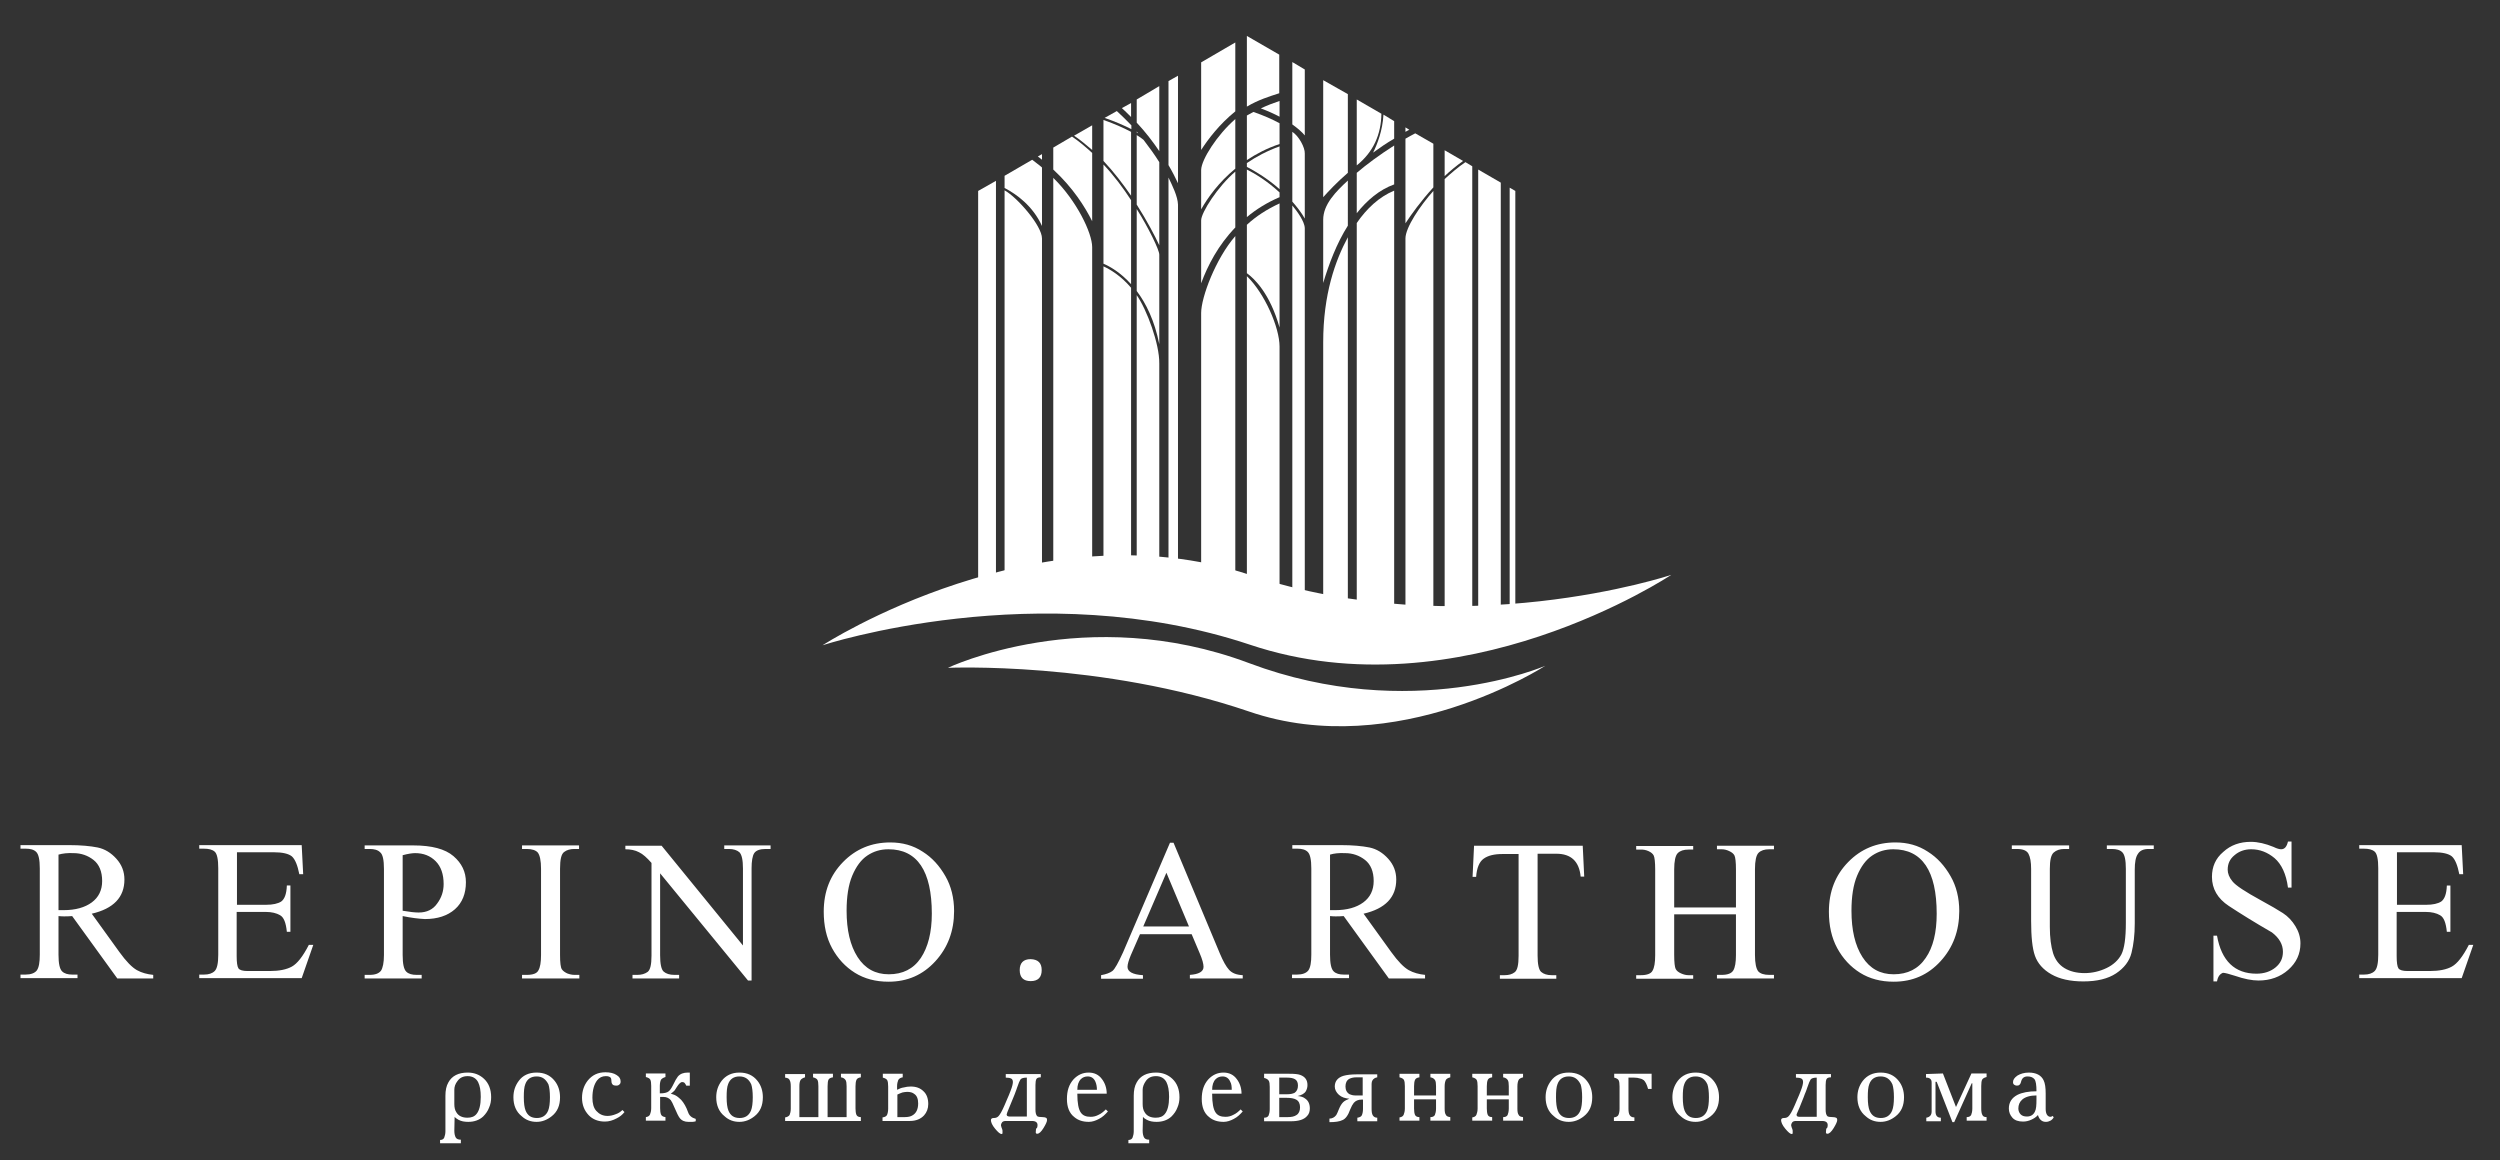 <?xml version="1.0" encoding="UTF-8"?> <!-- Generator: Adobe Illustrator 21.1.0, SVG Export Plug-In . SVG Version: 6.00 Build 0) --> <svg xmlns="http://www.w3.org/2000/svg" xmlns:xlink="http://www.w3.org/1999/xlink" id="_x31__4_" x="0px" y="0px" viewBox="0 0 841.9 390.8" style="enable-background:new 0 0 841.9 390.8;" xml:space="preserve"><rect x="0" y="0" width="841.9" height="390.8" fill="#333333" stroke="none"/> <style type="text/css"> .st0{fill-rule:evenodd;clip-rule:evenodd;fill:#FFFFFF;} </style> <path class="st0" d="M51.5,329.5h-12l-15.2-21c-1.1,0.1-2,0.1-2.7,0.1c-0.4,0-1,0-1.9-0.1v13c0,3,0.4,4.8,1.2,5.6 c0.8,0.8,2,1.1,3.4,1.1h1.8v1.2H6.9v-1.2h1.7c1.8,0,3.1-0.5,3.8-1.4c0.7-1,1-2.7,1-5.3v-29c0-3-0.4-4.8-1.2-5.6 c-0.8-0.8-2-1.1-3.5-1.1H6.9v-1.2h16.3c4,0,7.2,0.3,9.7,0.8c2.4,0.5,4.5,1.8,6.3,3.8c1.8,2,2.7,4.3,2.7,7c0,6-3.7,9.8-11,11.5 l9.3,12.9c2.3,3.2,4.3,5.2,5.9,6.1c1.6,0.9,3.5,1.4,5.5,1.6V329.5L51.5,329.5z M19.7,287.8v18.7h1.8c3.9,0,7.1-0.9,9.4-2.6 c2.3-1.7,3.5-4.1,3.5-7.2c0-3.2-1-5.6-2.9-7.1c-1.9-1.5-4.2-2.3-6.7-2.3C22.8,287.2,21.1,287.4,19.7,287.8L19.7,287.8z M105.5,318.2 l-3.9,11.2H67.1v-1.2h1.6c1.6,0,2.8-0.4,3.6-1.2c0.8-0.8,1.2-2.6,1.2-5.5v-29.1c0-3-0.4-4.9-1.2-5.6c-0.8-0.7-2-1-3.6-1h-1.6v-1.2 h34.5l0.5,9.8h-1.3c-0.6-3-1.4-5-2.5-6c-1.1-0.9-3.1-1.4-6.2-1.4H79.8v17.7h9.8c2.3,0,4-0.4,5.1-1.1c1.1-0.8,1.8-2.5,1.9-5.4h1.2 v15.6h-1.2c-0.3-3-1-4.9-2.3-5.6c-1.2-0.7-2.8-1.1-4.8-1.1h-9.8V322c0,2.1,0.2,3.5,0.6,4.1c0.4,0.6,1.5,0.9,3,0.9h7.6 c3.1,0,5.6-0.5,7.4-1.5c1.8-1,3.7-3.4,5.7-7.3H105.5L105.5,318.2z M135.6,308.5v13.1c0,3,0.4,4.8,1.2,5.6c0.8,0.8,2,1.1,3.5,1.1h1.7 v1.2h-19.2v-1.2h1.7c1.9,0,3.1-0.5,3.8-1.4c0.6-0.9,1-2.7,1-5.3v-29c0-3-0.4-4.9-1.3-5.6c-0.8-0.8-2-1.1-3.5-1.1h-1.7v-1.2h16.4 c6.2,0,10.7,1.2,13.5,3.6c2.8,2.4,4.2,5.3,4.2,8.8c0,3.8-1.2,6.9-3.7,9.1c-2.5,2.2-5.9,3.3-10.1,3.3 C141,309.4,138.5,309.1,135.6,308.5L135.6,308.5z M135.6,288v18.7c2.3,0.4,4.1,0.6,5.4,0.6c2.7,0,4.8-1,6.2-3c1.5-2,2.2-4.2,2.2-6.6 c0-3.3-0.9-5.9-2.7-7.7c-1.8-1.8-4.1-2.7-6.9-2.7C138.9,287.3,137.4,287.5,135.6,288L135.6,288z M195,329.5h-19.2v-1.2h1.6 c2.1,0,3.4-0.5,3.9-1.5c0.6-1,0.9-2.7,0.9-5.2v-29c0-2.8-0.4-4.6-1.1-5.5c-0.7-0.8-2-1.2-3.7-1.2h-1.6v-1.2H195v1.2h-1.6 c-1.3,0-2.5,0.3-3.4,1c-1,0.7-1.4,2.6-1.4,5.7v29c0,2.6,0.2,4.2,0.6,4.8c0.4,0.6,1,1,1.8,1.4c0.8,0.3,1.6,0.5,2.5,0.5h1.6V329.5 L195,329.5z M259.4,285.9h-1.6c-1.9,0-3.2,0.5-3.8,1.4c-0.6,0.9-0.9,2.7-0.9,5.1v37.8h-1.2l-29.6-36.1v27.6c0,2.9,0.4,4.8,1.2,5.5 c0.8,0.7,2,1.1,3.6,1.1h1.6v1.2H213v-1.2h1.6c1.4,0,2.5-0.3,3.5-1c0.9-0.7,1.3-2.5,1.3-5.5v-31.2c-1.5-1.7-2.9-3-4.2-3.6 c-1.3-0.7-2.9-1-4.6-1v-1.2h12.2l27.4,33.6v-25.9c0-2.9-0.4-4.7-1.2-5.5c-0.8-0.7-2-1.1-3.5-1.1h-1.6v-1.2h15.6V285.9L259.4,285.9z M321.3,306.8c0,6.7-2.1,12.3-6.3,16.9c-4.2,4.6-9.4,6.9-15.8,6.9c-4.3,0-8.1-1-11.3-3c-3.2-2-5.8-4.8-7.7-8.3 c-1.9-3.5-2.8-7.6-2.8-12.3c0-6.8,2.2-12.3,6.5-16.7c4.3-4.4,9.6-6.6,15.9-6.6c4.1,0,7.7,1,10.9,3.1c3.2,2,5.7,4.8,7.7,8.3 C320.3,298.4,321.3,302.4,321.3,306.8L321.3,306.8z M313.8,307.7c0-14.4-4.9-21.7-14.6-21.7c-2.7,0-5,0.7-7.1,2.1 c-2.1,1.4-3.8,3.7-5.1,6.8c-1.3,3.1-1.9,7.1-1.9,11.8c0,6.5,1.2,11.7,3.7,15.6c2.5,3.9,6,5.8,10.5,5.8c4.7,0,8.3-1.8,10.8-5.5 C312.5,319,313.8,314,313.8,307.7z"></path> <path class="st0" d="M350.8,326.7c0,2.4-1.2,3.7-3.7,3.7c-2.4,0-3.7-1.2-3.7-3.7c0-2.4,1.2-3.7,3.7-3.7 C349.6,323.1,350.8,324.3,350.8,326.7L350.8,326.7z M418.4,329.5h-17.7v-1.2c3-0.2,4.6-1.1,4.6-2.7c0-1-0.4-2.5-1.3-4.6l-2.7-6.4 h-17.4l-3.1,7.1c-0.7,1.7-1.1,3-1.1,3.9c0,1.6,1.7,2.6,5.2,2.8v1.2h-14.1v-1.2c1.7-0.3,3-0.8,3.8-1.4c0.8-0.6,2-2.8,3.6-6.3 l15.8-36.9h1.2l15.6,37.3c1.1,2.6,2.1,4.4,3.1,5.5c1,1.1,2.5,1.7,4.6,1.8V329.5L418.4,329.5z M400.4,312l-7.6-18.1L385,312H400.4 L400.4,312z M479.7,329.5h-12l-15.2-21c-1.1,0.1-2,0.1-2.7,0.1c-0.4,0-1,0-1.9-0.1v13c0,3,0.4,4.8,1.2,5.6c0.8,0.8,2,1.1,3.4,1.1 h1.8v1.2h-19.2v-1.2h1.7c1.8,0,3.1-0.5,3.8-1.4c0.7-1,1-2.7,1-5.3v-29c0-3-0.4-4.8-1.2-5.6c-0.8-0.8-2-1.1-3.5-1.1h-1.7v-1.2h16.3 c4,0,7.2,0.3,9.7,0.8c2.4,0.5,4.5,1.8,6.3,3.8c1.8,2,2.7,4.3,2.7,7c0,6-3.7,9.8-11,11.5l9.3,12.9c2.3,3.2,4.3,5.2,5.9,6.1 c1.6,0.9,3.5,1.4,5.5,1.6V329.5L479.7,329.5z M447.9,287.8v18.7h1.8c3.9,0,7.1-0.9,9.4-2.6c2.3-1.7,3.5-4.1,3.5-7.2 c0-3.2-1-5.6-2.9-7.1c-1.9-1.5-4.2-2.3-6.7-2.3C450.9,287.2,449.2,287.4,447.9,287.8L447.9,287.8z M533.5,295.2h-1.2 c-0.5-5.1-3.2-7.7-8.2-7.7h-6.3v34.3c0,2.9,0.4,4.8,1.2,5.5c0.8,0.7,2,1.1,3.5,1.1h1.6v1.2h-19v-1.2h1.6c1.4,0,2.5-0.3,3.4-1 c0.9-0.7,1.3-2.5,1.3-5.5v-34.3H506c-2.8,0-4.9,0.5-6.4,1.6c-1.4,1-2.3,3.1-2.5,6.1h-1.2l0.5-10.5H533L533.5,295.2L533.5,295.2z M597.4,329.5h-19.2v-1.2h1.6c2,0,3.3-0.5,3.9-1.5c0.6-1,0.9-2.7,0.9-5.2v-13.7h-20.8v13.7c0,2.5,0.2,4.1,0.5,4.7 c0.3,0.6,0.9,1.1,1.8,1.5c0.9,0.4,1.7,0.6,2.5,0.6h1.6v1.2H551v-1.2h1.6c2,0,3.4-0.5,3.9-1.5c0.6-1,0.9-2.7,0.9-5.2v-28.9 c0-2.5-0.2-4.1-0.5-4.7c-0.3-0.6-0.9-1.1-1.8-1.5c-0.9-0.4-1.7-0.5-2.5-0.5H551v-1.2h19.2v1.2h-1.6c-1.6,0-2.8,0.4-3.6,1.2 s-1.2,2.7-1.2,5.5v12.8h20.8v-12.8c0-2.5-0.2-4.1-0.5-4.7c-0.3-0.6-0.9-1.1-1.8-1.5c-0.8-0.4-1.7-0.6-2.5-0.6h-1.6v-1.2h19.2v1.2 h-1.6c-1.6,0-2.8,0.4-3.6,1.2c-0.8,0.8-1.2,2.7-1.2,5.5v28.9c0,2.8,0.4,4.6,1.1,5.5c0.7,0.8,2,1.2,3.7,1.2h1.6V329.5L597.4,329.5z M659.8,306.8c0,6.7-2.1,12.3-6.3,16.9c-4.2,4.6-9.4,6.9-15.8,6.9c-4.3,0-8.1-1-11.3-3c-3.2-2-5.8-4.8-7.7-8.3 c-1.9-3.5-2.8-7.6-2.8-12.3c0-6.8,2.2-12.3,6.5-16.7c4.3-4.4,9.6-6.6,15.9-6.6c4.1,0,7.7,1,10.9,3.1c3.2,2,5.7,4.8,7.7,8.3 C658.8,298.4,659.8,302.4,659.8,306.8L659.8,306.8z M652.2,307.7c0-14.4-4.9-21.7-14.6-21.7c-2.7,0-5,0.7-7.1,2.1 c-2.1,1.4-3.8,3.7-5.1,6.8c-1.3,3.1-1.9,7.1-1.9,11.8c0,6.5,1.2,11.7,3.7,15.6c2.5,3.9,6,5.8,10.5,5.8c4.7,0,8.3-1.8,10.8-5.5 C651,319,652.2,314,652.2,307.7L652.2,307.7z M725.3,285.9h-1.7c-1.7,0-2.9,0.5-3.6,1.6c-0.8,1.1-1.1,2.9-1.1,5.4V311 c0,3.8-0.4,7.1-1.1,9.9c-0.7,2.8-2.5,5.1-5.2,6.9c-2.7,1.8-6.4,2.7-11,2.7c-4.4,0-8-0.8-10.8-2.4c-2.8-1.6-4.6-3.7-5.5-6.2 c-0.9-2.5-1.3-6.5-1.3-11.8v-17.5c0-2.3-0.3-4-0.9-5.1c-0.6-1.1-1.9-1.6-3.9-1.6h-1.7v-1.2h19.3v1.2h-1.7c-1.4,0-2.6,0.4-3.5,1.2 c-0.9,0.8-1.3,2.6-1.3,5.5v19.5c0,3.7,0.4,6.6,1.1,8.9c0.7,2.2,2,3.9,3.8,5c1.8,1.1,4.1,1.7,6.8,1.7c2.6,0,5.1-0.6,7.4-1.7 c2.3-1.1,4-2.7,5-4.6c1-2,1.5-5.5,1.5-10.6v-18.2c0-3-0.4-4.8-1.2-5.6c-0.8-0.8-2-1.1-3.5-1.1h-1.7v-1.2h15.8V285.9L725.3,285.9z M746.6,330.5h-1.2v-15.4h1.2c1.5,8.5,6,12.8,13.3,12.8c2.5,0,4.7-0.7,6.4-2.1c1.7-1.4,2.5-3.1,2.5-5.3c0-2.4-1.2-4.6-3.7-6.5 c-5.9-3.4-10.7-6.4-14.5-8.9c-3.8-2.5-5.7-5.8-5.7-9.8c0-3.4,1.2-6.2,3.8-8.4c2.5-2.3,5.6-3.4,9.3-3.4c2.4,0,4.9,0.6,7.6,1.7 c1.2,0.6,2.1,0.8,2.6,0.8c1.2,0,1.9-0.9,2.3-2.6h1.2v15.5h-1.2c-0.6-4.6-2.2-7.9-4.5-9.9c-2.4-2-5-3-7.9-3c-2.2,0-4.1,0.7-5.6,2 c-1.6,1.3-2.3,2.9-2.3,4.9c0,1.2,0.5,2.6,1.6,3.9c1.1,1.4,4.3,3.5,9.6,6.4c3.3,1.8,5.7,3.2,7.4,4.3c1.7,1.1,3.1,2.6,4.2,4.4 c1.1,1.8,1.7,3.7,1.7,5.8c0,3.6-1.4,6.5-4.1,8.9c-2.7,2.4-6.1,3.6-10,3.6c-2.2,0-4.8-0.5-8-1.6c-1.9-0.6-3.3-1-4-1 C747.6,328,746.9,328.8,746.6,330.5L746.6,330.5z M832.9,318.2l-3.9,11.2h-34.5v-1.2h1.6c1.6,0,2.8-0.4,3.6-1.2 c0.8-0.8,1.2-2.6,1.2-5.5v-29.1c0-3-0.4-4.9-1.2-5.6c-0.8-0.7-2-1-3.6-1h-1.6v-1.2h34.5l0.5,9.8h-1.3c-0.6-3-1.4-5-2.5-6 c-1.1-0.9-3.1-1.4-6.2-1.4h-12.3v17.7h9.8c2.3,0,4-0.4,5.1-1.1c1.1-0.8,1.8-2.5,1.9-5.4h1.2v15.6h-1.2c-0.3-3-1-4.9-2.3-5.6 c-1.2-0.7-2.8-1.1-4.8-1.1h-9.8V322c0,2.1,0.2,3.5,0.6,4.1c0.4,0.6,1.5,0.9,3,0.9h7.6c3.1,0,5.6-0.5,7.4-1.5c1.8-1,3.7-3.4,5.7-7.3 H832.9z"></path> <polygon class="st0" points="329.4,64.3 329.4,205.5 335.4,205.5 335.4,91.2 335.4,60.9 "></polygon> <path class="st0" d="M338.3,64.1v141.3h12.6V80.3C350.9,76,342.5,66.4,338.3,64.1z"></path> <path class="st0" d="M338.3,59.2v4.1c4,2.1,9.5,6,12.6,12.8V56.4c-1-0.9-2.2-1.7-3.3-2.6L338.3,59.2z"></path> <path class="st0" d="M349.5,52.7c0.5,0.4,1,0.7,1.4,1.1v-1.9L349.5,52.7z"></path> <path class="st0" d="M354.7,59.9v145.6h13.1V83.2C367.8,78.5,362.6,67.6,354.7,59.9z"></path> <path class="st0" d="M354.7,49.7v7.4c6.7,6.2,10.7,12.6,13.1,17.4v-23c-2.2-2-4.4-3.9-6.8-5.5L354.7,49.7z"></path> <path class="st0" d="M361.7,45.7c2.1,1.4,4.1,3.1,6.1,4.8v-8.3L361.7,45.7z"></path> <path class="st0" d="M371.6,89.7v115.7h9.3V96.9C377.4,92.8,373.8,90.7,371.6,89.7z"></path> <path class="st0" d="M371.6,55.4v33.4c2.1,0.9,5.7,2.9,9.3,6.9V67.4C378.3,63.4,375.2,59.2,371.6,55.4z"></path> <path class="st0" d="M371.6,40.4v13.8c3.5,3.7,6.6,7.8,9.3,11.7V44.4C378.6,43.2,375.6,41.8,371.6,40.4z"></path> <path class="st0" d="M372,39.7c3.7,1.3,6.7,2.6,9,3.8v-1.3c-1.5-1.6-3.2-3.2-4.9-4.8L372,39.7z"></path> <path class="st0" d="M377.8,36.4c1.1,1,2.1,2,3.1,3v-4.7L377.8,36.4z"></path> <path class="st0" d="M382.8,99.4v106.1h7.6v-83.1C390.5,115.9,386.2,104.2,382.8,99.4z"></path> <path class="st0" d="M382.8,70.4V98c3.1,4.1,6,9.9,7.6,17.9V85.8C390.5,84.3,386.6,76.4,382.8,70.4z"></path> <path class="st0" d="M382.8,45.5v23.4c3.5,5.5,6.1,10.5,7.6,13.7v-28c-1.5-2.4-3.3-4.9-5.3-7.5C384.5,46.6,383.8,46.1,382.8,45.5z"></path> <path class="st0" d="M382.8,44.3v0.3c0.2,0.1,0.4,0.2,0.5,0.3C383.2,44.7,383,44.5,382.8,44.3z"></path> <path class="st0" d="M382.8,33.5v7.8c3,3.2,5.5,6.5,7.6,9.6V29L382.8,33.5z"></path> <path class="st0" d="M393.5,59.8v145.7h3.2V68.9C396.6,66.1,394.8,62.5,393.5,59.8z"></path> <path class="st0" d="M393.5,27.3v28.3c1.3,2.2,2.3,4.2,3.2,6.1V25.5L393.5,27.3z"></path> <path class="st0" d="M404.5,105.4v100.1H416V79.5C409.4,87.1,404.5,100.1,404.5,105.4z"></path> <path class="st0" d="M404.5,74.2v21.2c2.2-6,5.8-12.9,11.5-18.8V57.8C410.1,62.8,404.5,71.6,404.5,74.2z"></path> <path class="st0" d="M404.5,57.2v13.3c2.2-3.9,5.9-9.1,11.5-13.7V40.1C409.9,45.4,404.6,53.7,404.5,57.2z"></path> <path class="st0" d="M404.5,21v29.5c2.4-3.7,6.1-8.6,11.5-13V14.3L404.5,21z"></path> <path class="st0" d="M419.9,93v112.4h11v-88.7C430.9,110.3,425.9,98.8,419.9,93z"></path> <path class="st0" d="M419.9,75.7V92c2.6,1.9,7.8,6.9,11,18.3V68.5C426.6,70.5,422.9,72.9,419.9,75.7z"></path> <path class="st0" d="M419.9,57.1v16c3.1-2.6,6.8-4.9,11-6.7v-1.6C426.6,60.8,422.3,58.3,419.9,57.1z"></path> <path class="st0" d="M419.9,54.9v1.3c2.3,1.2,6.6,3.6,11,7.5V49.3C426.7,50.8,423,52.8,419.9,54.9z"></path> <path class="st0" d="M422.1,37.7c-0.8,0.4-1.5,0.8-2.2,1.2v15c3.2-2.1,6.8-4,11-5.4v-7C428.5,40.2,425.6,38.9,422.1,37.7z"></path> <path class="st0" d="M430.9,34c-2.1,0.7-4.2,1.5-6.3,2.5c2.4,0.9,4.4,1.8,6.3,2.8V34z"></path> <path class="st0" d="M435.2,69.2v136.3h4.2V76.9C439.4,74.6,436.7,71,435.2,69.2z"></path> <path class="st0" d="M435.2,44.4v23.5c1.5,1.7,3,3.6,4.2,5.7V51.7C439.5,49.7,437.4,45.8,435.2,44.4z"></path> <path class="st0" d="M435.2,20.9v21c1.8,1.3,3.2,2.5,4.2,3.7V23.4L435.2,20.9z"></path> <path class="st0" d="M445.6,115.3v90.1h8.3V79.9C449.7,87.7,445.6,99,445.6,115.3z"></path> <path class="st0" d="M445.6,74v21.3c1.9-6.3,4.5-13.3,8.3-19.3V60.8C449.9,64.5,445.6,68.8,445.6,74z"></path> <path class="st0" d="M445.6,27v39.4c1.9-2.1,4.6-5,8.3-8.2V31.7L445.6,27z"></path> <path class="st0" d="M456.9,75.1v130.4h12.6V64.2C464.4,66.3,460.2,70.3,456.9,75.1z"></path> <path class="st0" d="M456.9,58.2v13.6c3.4-4.3,7.6-7.9,12.6-9.7V49C464.5,52.2,460.3,55.3,456.9,58.2z"></path> <path class="st0" d="M456.9,33.5v22.2c5.7-4.6,8.2-10.5,8.3-17.4L456.9,33.5z"></path> <path class="st0" d="M465.9,38.6c-0.3,5.4-2.1,10-3.5,12.8c2.2-1.6,4.5-3.2,7.1-4.7v-5.9L465.9,38.6z"></path> <path class="st0" d="M473.3,80.3v125.2h9.4V64.3C478.3,69.2,473.3,76.6,473.3,80.3z"></path> <path class="st0" d="M473.3,46.7v28.5c1.9-2.9,5.2-7.5,9.4-12.1V48.4l-6.1-3.5C475.5,45.5,474.3,46.1,473.3,46.7z"></path> <path class="st0" d="M473.3,42.9v1.5c0.4-0.2,0.8-0.5,1.3-0.7L473.3,42.9z"></path> <polygon class="st0" points="508.4,63.2 508.4,205.5 510.3,205.5 510.3,64.3 "></polygon> <polygon class="st0" points="505.4,205.5 505.4,61.5 497.8,57.1 497.8,205.5 "></polygon> <path class="st0" d="M486.5,50.6v8.7c1.9-1.8,4-3.5,6.2-5.1L486.5,50.6z"></path> <path class="st0" d="M495.8,205.5V56l-2.3-1.4c-2.5,1.7-4.8,3.7-7,5.7v145.1H495.8z"></path> <path class="st0" d="M419.9,35.9c3.9-2.3,7.5-3.4,10.9-4.5v-13l-10.9-6.3V35.9z"></path> <path class="st0" d="M277,217.3c0,0,72.9-47.3,143.9-23.7c71,23.7,141.9,0,141.9,0s-71,47.3-141.9,23.5 C349.9,193.4,277,217.3,277,217.3z"></path> <path class="st0" d="M319.2,224.9c0,0,46.5-22.2,101.4-1.6c54.8,20.6,99.8,0.9,99.8,0.9s-50,32.5-99.8,15.4 C370.7,222.6,319.2,224.9,319.2,224.9z"></path> <path class="st0" d="M148.2,385.1v-1.2c0.7,0,1.2-0.3,1.4-0.8c0.2-0.5,0.4-1.3,0.4-2.1V369c0-1.8,0.3-3.3,1-4.5 c1.2-2.2,3.4-3.3,6.5-3.3c2.2,0,4,0.7,5.5,2.1c1.6,1.5,2.4,3.6,2.4,6.2c0,1.2-0.2,2.4-0.7,3.5c-0.4,1.1-1.1,2.1-2,3 c-1.3,1.2-3,1.8-5,1.8c-1.3,0-2.4-0.2-3.3-0.7c-0.5-0.3-1-0.6-1.3-1l-0.1,4.7c0,1,0.2,1.8,0.5,2.3c0.3,0.5,0.9,0.7,1.7,0.7v1.2 H148.2L148.2,385.1z M153,367v4.8c0,1.1,0.2,2.1,0.7,2.8c0.7,1.2,2,1.8,3.7,1.8c1.4,0,2.4-0.4,3.1-1.3c0.9-1.1,1.4-3,1.4-5.7 c0-2.2-0.3-3.8-0.9-5c-0.7-1.3-1.9-2-3.5-2c-1.5,0-2.6,0.5-3.4,1.6C153.3,365,153,366,153,367L153,367z M180.7,361.2 c2.6,0,4.6,0.9,6.1,2.8c1.2,1.5,1.8,3.4,1.8,5.5c0,2.8-0.9,4.9-2.8,6.4c-1.5,1.2-3.2,1.9-5.1,1.9c-1.9,0-3.6-0.6-5-1.9 c-1.9-1.5-2.8-3.7-2.8-6.4c0-2.1,0.6-3.9,1.8-5.5C176,362.2,178,361.2,180.7,361.2L180.7,361.2z M180.7,362.5 c-1.9,0-3.2,0.9-3.8,2.6c-0.4,1-0.5,2.4-0.5,4.4c0,2,0.2,3.5,0.6,4.5c0.7,1.7,1.9,2.5,3.8,2.5c1.8,0,3.1-0.8,3.8-2.5 c0.4-1,0.6-2.5,0.6-4.5c0-1.9-0.2-3.4-0.5-4.3C183.8,363.4,182.6,362.5,180.7,362.5L180.7,362.5z M209.6,373.8l0.7,0.7 c-0.7,0.9-1.6,1.6-2.6,2.1c-1.3,0.7-2.6,1.1-4,1.1c-2.2,0-4.1-0.7-5.5-2.2c-1.4-1.5-2.2-3.4-2.2-5.8c0-2.3,0.7-4.3,2-5.9 c1.5-1.8,3.4-2.7,5.9-2.7c1.5,0,2.8,0.3,3.7,0.9c1,0.6,1.4,1.3,1.4,2.2c0,0.4-0.1,0.8-0.4,1c-0.3,0.3-0.6,0.4-1.1,0.4 c-0.4,0-0.8-0.1-1-0.2c-0.4-0.3-0.6-0.7-0.6-1.4c0-0.5-0.1-0.8-0.2-1c-0.3-0.4-0.8-0.6-1.7-0.6c-1.2,0-2.2,0.5-2.9,1.4 c-1,1.3-1.6,3.2-1.6,5.9c0,1.9,0.4,3.4,1.3,4.4c1,1.1,2.2,1.7,3.8,1.7c0.9,0,1.8-0.2,2.8-0.6C208.3,374.9,209,374.4,209.6,373.8 L209.6,373.8z M222.3,368.2c1.3,0,2.3-0.2,2.9-0.7c0.4-0.3,0.9-1,1.4-2c0.7-1.5,1.3-2.5,1.7-3c0.8-0.9,1.9-1.3,3.3-1.3 c0.3,0,0.6,0,0.7,0v4.4h-1.2c-0.2-0.4-0.3-0.6-0.4-0.7c-0.2-0.4-0.6-0.5-1-0.5c-0.5,0-1.1,0.6-1.8,1.7c-0.4,0.6-0.6,1-0.7,1.1 c-0.4,0.4-0.8,0.8-1.3,1.1c0.8,0.2,1.5,0.5,2.1,0.9c0.4,0.3,0.9,0.7,1.4,1.2c0.9,1,1.7,2.4,2.3,4.1c0.4,1.2,1.2,1.9,2.6,2.3v0.8 c-0.4,0.1-0.7,0.2-1.1,0.2c-0.4,0-0.8,0-1.4,0c-1.2,0-2.2-0.4-2.9-1.3c-0.4-0.5-1-1.7-1.8-3.6c-0.5-1.2-0.9-2-1.2-2.4 c-0.6-0.7-1.4-1.1-2.5-1.1h-1.1v3.8c0,0.9,0.1,1.6,0.3,2.1c0.2,0.5,0.7,0.8,1.5,0.9v1.2h-6.6v-1.2c0.7-0.1,1.2-0.4,1.4-0.9 c0.2-0.5,0.4-1.2,0.4-2.1v-7.5c0-1-0.1-1.7-0.3-2.1c-0.2-0.4-0.7-0.7-1.5-0.9v-1.2h6.6v1.2c-0.7,0.2-1.2,0.5-1.5,0.9 c-0.2,0.4-0.4,1.1-0.4,2.1V368.2L222.3,368.2z M249,361.2c2.6,0,4.6,0.9,6.1,2.8c1.2,1.5,1.8,3.4,1.8,5.5c0,2.8-0.9,4.9-2.8,6.4 c-1.5,1.2-3.2,1.9-5.1,1.9c-1.9,0-3.6-0.6-5-1.9c-1.9-1.5-2.8-3.7-2.8-6.4c0-2.1,0.6-3.9,1.8-5.5C244.4,362.2,246.4,361.2,249,361.2 L249,361.2z M249,362.5c-1.9,0-3.2,0.9-3.8,2.6c-0.4,1-0.5,2.4-0.5,4.4c0,2,0.2,3.5,0.6,4.5c0.7,1.7,1.9,2.5,3.8,2.5 c1.8,0,3.1-0.8,3.8-2.5c0.4-1,0.6-2.5,0.6-4.5c0-1.9-0.2-3.4-0.5-4.3C252.2,363.4,250.9,362.5,249,362.5L249,362.5z M271.1,361.6 v1.2c-0.7,0.2-1.2,0.5-1.5,0.9c-0.3,0.5-0.4,1.2-0.4,2.1v10.4h6.4v-10.4c0-1-0.1-1.7-0.3-2.1c-0.2-0.4-0.7-0.7-1.5-0.9v-1.2h6.7v1.2 c-0.8,0.1-1.3,0.4-1.5,0.8c-0.2,0.4-0.3,1.2-0.3,2.2v10.4h6.4v-10.4c0-1-0.1-1.6-0.3-2c-0.3-0.5-0.8-0.9-1.6-1v-1.2h6.7v1.2 c-0.8,0.1-1.3,0.4-1.5,0.9c-0.2,0.5-0.3,1.2-0.3,2.1v7.5c0,0.9,0.1,1.6,0.3,2.1c0.2,0.5,0.7,0.8,1.5,0.8v1.3h-25.5v-1.2 c0.7-0.1,1.2-0.4,1.5-0.8c0.2-0.5,0.4-1.2,0.4-2.1v-7.5c0-1-0.1-1.7-0.4-2.2c-0.2-0.5-0.7-0.7-1.5-0.8v-1.2H271.1L271.1,361.6z M297.3,361.6h6.7v1.2c-0.7,0.1-1.2,0.4-1.5,0.9c-0.2,0.5-0.4,1.2-0.4,2.1v1.2c0.8-0.4,1.5-0.7,2.3-0.8c0.7-0.2,1.5-0.3,2.3-0.3 c1.8,0,3.2,0.5,4.3,1.6c1.1,1,1.6,2.5,1.6,4.3c0,1.5-0.5,2.8-1.4,3.8c-1.1,1.2-2.7,1.9-4.8,1.9h-9.2v-1.2c0.8-0.1,1.3-0.4,1.5-0.8 c0.2-0.4,0.4-1.2,0.4-2.1v-7.5c0-1-0.1-1.7-0.3-2.1c-0.2-0.4-0.7-0.7-1.5-0.9V361.6L297.3,361.6z M302.2,376.2h2.4 c1.2,0,2.1-0.2,2.7-0.6c1.2-0.7,1.9-2,1.9-4c0-1.5-0.4-2.6-1.3-3.2c-0.6-0.5-1.4-0.7-2.4-0.7c-0.5,0-1.1,0.1-1.6,0.2 c-0.5,0.2-1.1,0.4-1.7,0.7V376.2L302.2,376.2z M350.5,361.6v1.2c-0.8,0-1.3,0.2-1.5,0.6c-0.2,0.4-0.3,1.1-0.3,2v8.3 c0,1.1,0.2,1.8,0.6,2.2c0.3,0.2,0.9,0.3,1.8,0.3c0.5,0,0.9,0.1,1.1,0.2c0.3,0.1,0.4,0.4,0.4,0.8c0,0.5-0.4,1.4-1.2,2.7 c-0.8,1.3-1.5,1.9-2.1,1.9c-0.3,0-0.5-0.1-0.5-0.5c0-0.8,0.1-1.3,0.3-1.4c0.2-0.1,0.3-0.5,0.3-1c0-0.9-0.6-1.4-1.9-1.4h-8.7 c-0.6,0-1,0.1-1.3,0.4c-0.2,0.3-0.4,0.6-0.4,1c0,0.2,0,0.4,0.1,0.5c0,0.1,0.1,0.2,0.1,0.4c0.1,0.1,0.1,0.3,0.2,0.5 c0.1,0.2,0.1,0.4,0.1,0.7c0,0.2,0,0.4,0,0.6c0,0.2-0.1,0.3-0.3,0.3c-0.5,0-1.2-0.6-2.2-1.8c-1-1.2-1.4-2.2-1.4-2.9 c0-0.4,0.3-0.7,0.9-0.7c0.6,0,1-0.1,1.4-0.4c0.2-0.1,0.4-0.4,0.7-0.8c0.3-0.4,0.6-1,1-1.8c0.4-0.8,0.8-1.8,1.4-3.2 c0.5-1.1,0.9-2.1,1.2-2.9c0.6-1.5,0.8-2.5,0.8-3c0-0.6-0.2-1-0.6-1.2c-0.4-0.2-1-0.3-1.8-0.3v-1.2H350.5L350.5,361.6z M345.7,362.9 c-1,0-1.8,0.2-2.1,0.7c-0.2,0.3-0.6,1.2-1.1,2.7c-0.2,0.5-0.3,1-0.5,1.4c-0.1,0.4-0.4,1-0.7,1.8l-1.4,3.4c-0.6,1.4-0.9,2.2-0.9,2.4 c0,0.2,0.1,0.4,0.2,0.5c0.2,0.1,0.4,0.2,0.7,0.2h0.3h0.3h5.3V362.9L345.7,362.9z M373.1,374.3c-0.9,1-1.8,1.9-3,2.5 c-1.1,0.6-2.3,1-3.4,1c-2,0-3.6-0.5-4.9-1.6c-1.7-1.3-2.5-3.4-2.5-6.1c0-2.8,0.7-4.9,2.2-6.6c1.4-1.5,3.1-2.3,5.1-2.3 c1.9,0,3.4,0.7,4.5,2.2c1,1.3,1.6,3,1.6,4.9h-9.9c0,3.2,0.4,5.3,1.2,6.4c0.7,1,1.8,1.4,3.3,1.4c0.9,0,1.8-0.2,2.7-0.7 c0.9-0.4,1.7-1.1,2.4-1.8L373.1,374.3L373.1,374.3z M369.4,367c0-1.1-0.2-2-0.5-2.7c-0.5-1.2-1.4-1.8-2.6-1.8 c-0.9,0-1.7,0.3-2.3,0.9c-0.8,0.8-1.2,2-1.2,3.6H369.4L369.4,367z M380,385.1v-1.2c0.7,0,1.2-0.3,1.4-0.8c0.2-0.5,0.4-1.3,0.4-2.1 V369c0-1.8,0.3-3.3,1-4.5c1.2-2.2,3.4-3.3,6.5-3.3c2.2,0,4,0.7,5.5,2.1c1.6,1.5,2.4,3.6,2.4,6.2c0,1.2-0.2,2.4-0.7,3.5 c-0.4,1.1-1.1,2.1-2,3c-1.3,1.2-3,1.8-5,1.8c-1.3,0-2.4-0.2-3.3-0.7c-0.6-0.3-1-0.6-1.3-1l-0.1,4.7c0,1,0.2,1.8,0.5,2.3 c0.3,0.5,0.9,0.7,1.7,0.7v1.2H380L380,385.1z M384.8,367v4.8c0,1.1,0.2,2.1,0.7,2.8c0.7,1.2,2,1.8,3.7,1.8c1.4,0,2.4-0.4,3.1-1.3 c0.9-1.1,1.4-3,1.4-5.7c0-2.2-0.3-3.8-0.9-5c-0.7-1.3-1.9-2-3.5-2c-1.5,0-2.6,0.5-3.4,1.6C385.2,365,384.8,366,384.8,367L384.8,367z M418.5,374.3c-0.9,1-1.8,1.9-3,2.5c-1.1,0.6-2.3,1-3.4,1c-2,0-3.6-0.5-4.9-1.6c-1.7-1.3-2.5-3.4-2.5-6.1c0-2.8,0.7-4.9,2.2-6.6 c1.4-1.5,3.1-2.3,5.1-2.3c1.9,0,3.4,0.7,4.5,2.2c1,1.3,1.6,3,1.6,4.9h-9.9c0,3.2,0.4,5.3,1.2,6.4c0.7,1,1.8,1.4,3.3,1.4 c0.9,0,1.8-0.2,2.7-0.7c0.9-0.4,1.7-1.1,2.4-1.8L418.5,374.3L418.5,374.3z M414.8,367c0-1.1-0.1-2-0.5-2.7c-0.5-1.2-1.4-1.8-2.6-1.8 c-0.9,0-1.7,0.3-2.3,0.9c-0.8,0.8-1.2,2-1.2,3.6H414.8L414.8,367z M425.9,361.6h8.2c1.8,0,3,0.1,3.8,0.4c1.6,0.6,2.4,1.7,2.4,3.4 c0,0.8-0.2,1.4-0.5,2c-0.5,0.9-1.5,1.4-2.8,1.7c1,0.1,1.9,0.3,2.6,0.9c1,0.7,1.5,1.8,1.5,3.3c0,1-0.3,1.9-0.9,2.5 c-1,1.2-2.8,1.8-5.5,1.8h-9v-1.2c0.7,0,1.2-0.2,1.5-0.7c0.2-0.5,0.4-1.2,0.4-2.2v-7.5c0-1-0.1-1.6-0.3-2c-0.3-0.5-0.8-0.8-1.6-1 V361.6L425.9,361.6z M430.8,362.8v5.7h2.7c1.1,0,1.9-0.2,2.5-0.5c0.7-0.5,1.1-1.3,1.1-2.4c0-1-0.3-1.7-0.9-2.1 c-0.6-0.4-1.5-0.6-2.7-0.6H430.8L430.8,362.8z M430.8,369.8v6.4h2.8c1.3,0,2.3-0.2,3-0.7c0.8-0.5,1.2-1.4,1.2-2.6 c0-1.2-0.4-2.1-1.3-2.6c-0.7-0.4-1.8-0.6-3.2-0.6H430.8L430.8,369.8z M463.8,361.6v1.2c-0.7,0.1-1.3,0.5-1.6,1 c-0.2,0.3-0.3,0.7-0.3,1.2v8.4c0,1,0.1,1.7,0.4,2.2c0.3,0.5,0.8,0.8,1.5,0.8v1.2h-6.7v-1.2c0.8-0.1,1.3-0.4,1.5-0.8 c0.2-0.4,0.4-1.2,0.4-2.1v-3.2h-0.5c-1.1,0-2,0.4-2.6,1.1c-0.4,0.5-0.8,1.2-1.2,2.2c-0.7,2-1.6,3.2-2.6,3.6c-1,0.5-2.5,0.7-4.4,0.7 v-1.2c0.9,0,1.7-0.4,2.3-1.2c0.2-0.3,0.5-1,0.9-2c0.4-1,0.9-1.8,1.4-2.3c0.5-0.5,1.3-0.9,2.1-1.2c-1.4-0.1-2.6-0.5-3.5-1.3 c-0.9-0.8-1.4-1.8-1.4-2.8c0-1.8,1-3,2.9-3.6c1.1-0.3,2.5-0.5,4.5-0.5H463.8L463.8,361.6z M458.9,362.8h-2.1c-1,0-1.8,0.2-2.4,0.5 c-0.9,0.5-1.3,1.4-1.3,2.6c0,1.2,0.5,2.1,1.4,2.6c0.5,0.2,1.1,0.4,1.8,0.4h2.6V362.8L458.9,362.8z M471.3,377.5v-1.2 c0.7-0.1,1.2-0.4,1.4-0.9c0.2-0.5,0.4-1.2,0.4-2.1v-7.5c0-1-0.1-1.7-0.3-2.1c-0.2-0.4-0.7-0.7-1.5-0.9v-1.2h6.7v1.2 c-0.8,0.1-1.3,0.4-1.5,0.9c-0.2,0.5-0.3,1.2-0.3,2.1v3.1h7.4v-3.1c0-1-0.1-1.6-0.3-2c-0.3-0.5-0.8-0.9-1.6-1v-1.2h6.7v1.2 c-0.8,0.2-1.3,0.5-1.5,0.9c-0.2,0.4-0.4,1.1-0.4,2.1v7.5c0,1,0.1,1.7,0.4,2.1c0.2,0.5,0.7,0.7,1.5,0.8v1.2h-6.7v-1.2 c0.7,0,1.2-0.2,1.5-0.7c0.2-0.5,0.4-1.2,0.4-2.2v-3.1h-7.4v3.1c0,0.9,0.1,1.6,0.3,2.1c0.2,0.5,0.7,0.8,1.5,0.8v1.2H471.3 L471.3,377.5z M495.8,377.5v-1.2c0.7-0.1,1.2-0.4,1.4-0.9c0.2-0.5,0.4-1.2,0.4-2.1v-7.5c0-1-0.1-1.7-0.3-2.1 c-0.2-0.4-0.7-0.7-1.5-0.9v-1.2h6.7v1.2c-0.8,0.1-1.3,0.4-1.5,0.9c-0.2,0.5-0.3,1.2-0.3,2.1v3.1h7.4v-3.1c0-1-0.1-1.6-0.3-2 c-0.3-0.5-0.8-0.9-1.6-1v-1.2h6.7v1.2c-0.8,0.2-1.3,0.5-1.5,0.9c-0.2,0.4-0.4,1.1-0.4,2.1v7.5c0,1,0.1,1.7,0.4,2.1 c0.2,0.5,0.7,0.7,1.5,0.8v1.2h-6.7v-1.2c0.7,0,1.2-0.2,1.5-0.7c0.2-0.5,0.4-1.2,0.4-2.2v-3.1h-7.4v3.1c0,0.9,0.1,1.6,0.3,2.1 c0.2,0.5,0.7,0.8,1.5,0.8v1.2H495.8L495.8,377.5z M528.3,361.2c2.6,0,4.6,0.9,6.1,2.8c1.2,1.5,1.8,3.4,1.8,5.5 c0,2.8-0.9,4.9-2.8,6.4c-1.5,1.2-3.2,1.9-5.1,1.9c-1.9,0-3.6-0.6-5-1.9c-1.9-1.5-2.8-3.7-2.8-6.4c0-2.1,0.6-3.9,1.8-5.5 C523.6,362.2,525.6,361.2,528.3,361.2L528.3,361.2z M528.3,362.5c-1.9,0-3.2,0.9-3.8,2.6c-0.4,1-0.5,2.4-0.5,4.4 c0,2,0.2,3.5,0.6,4.5c0.7,1.7,1.9,2.5,3.8,2.5c1.8,0,3.1-0.8,3.8-2.5c0.4-1,0.6-2.5,0.6-4.5c0-1.9-0.2-3.4-0.5-4.3 C531.4,363.4,530.2,362.5,528.3,362.5L528.3,362.5z M543.6,361.6h12.6v5.1H555c-0.4-1.5-0.9-2.4-1.4-2.9c-0.3-0.2-0.7-0.5-1.3-0.6 c-0.6-0.2-1.2-0.3-2-0.3h-1.9v10.4c0,1,0.1,1.7,0.4,2.2c0.3,0.5,0.8,0.8,1.6,0.8v1.2h-6.9v-1.2c0.8-0.1,1.3-0.4,1.5-0.8 c0.2-0.4,0.4-1.1,0.4-2.1v-7.5c0-1-0.1-1.7-0.3-2.1c-0.2-0.4-0.7-0.7-1.5-0.9V361.6L543.6,361.6z M571,361.2c2.6,0,4.6,0.9,6.1,2.8 c1.2,1.5,1.8,3.4,1.8,5.5c0,2.8-0.9,4.9-2.8,6.4c-1.5,1.2-3.2,1.9-5.1,1.9c-1.9,0-3.6-0.6-5-1.9c-1.9-1.5-2.8-3.7-2.8-6.4 c0-2.1,0.6-3.9,1.8-5.5C566.4,362.2,568.4,361.2,571,361.2L571,361.2z M571,362.5c-1.9,0-3.2,0.9-3.8,2.6c-0.4,1-0.5,2.4-0.5,4.4 c0,2,0.2,3.5,0.6,4.5c0.7,1.7,1.9,2.5,3.8,2.5c1.8,0,3.1-0.8,3.8-2.5c0.4-1,0.6-2.5,0.6-4.5c0-1.9-0.2-3.4-0.5-4.3 C574.2,363.4,572.9,362.5,571,362.5L571,362.5z M616.6,361.6v1.2c-0.8,0-1.3,0.2-1.5,0.6c-0.2,0.4-0.3,1.1-0.3,2v8.3 c0,1.1,0.2,1.8,0.6,2.2c0.3,0.2,0.9,0.3,1.8,0.3c0.5,0,0.9,0.1,1.1,0.2c0.3,0.1,0.4,0.4,0.4,0.8c0,0.5-0.4,1.4-1.2,2.7 c-0.8,1.3-1.5,1.9-2.1,1.9c-0.3,0-0.5-0.1-0.5-0.5c0-0.8,0.1-1.3,0.3-1.4c0.2-0.1,0.3-0.5,0.3-1c0-0.9-0.6-1.4-1.9-1.4h-8.7 c-0.6,0-1,0.1-1.3,0.4c-0.2,0.3-0.4,0.6-0.4,1c0,0.2,0,0.4,0.1,0.5c0,0.1,0.1,0.2,0.1,0.4c0.1,0.1,0.1,0.3,0.2,0.5 c0.1,0.2,0.1,0.4,0.1,0.7c0,0.2,0,0.4,0,0.6c0,0.2-0.1,0.3-0.3,0.3c-0.5,0-1.2-0.6-2.2-1.8c-1-1.2-1.4-2.2-1.4-2.9 c0-0.4,0.3-0.7,0.9-0.7c0.6,0,1-0.1,1.4-0.4c0.2-0.1,0.4-0.4,0.7-0.8c0.3-0.4,0.6-1,1-1.8c0.4-0.8,0.8-1.8,1.4-3.2 c0.5-1.1,0.9-2.1,1.2-2.9c0.6-1.5,0.8-2.5,0.8-3c0-0.6-0.2-1-0.6-1.2c-0.4-0.2-1-0.3-1.8-0.3v-1.2H616.6L616.6,361.6z M611.8,362.9 c-1,0-1.8,0.2-2.1,0.7c-0.2,0.3-0.6,1.2-1.1,2.7c-0.2,0.5-0.3,1-0.5,1.4c-0.2,0.4-0.4,1-0.7,1.8L606,373c-0.6,1.4-1,2.2-1,2.4 c0,0.2,0.1,0.4,0.2,0.5c0.2,0.1,0.4,0.2,0.7,0.2h0.3h0.3h5.3V362.9L611.8,362.9z M633.3,361.2c2.6,0,4.6,0.9,6.1,2.8 c1.2,1.5,1.8,3.4,1.8,5.5c0,2.8-0.9,4.9-2.8,6.4c-1.5,1.2-3.2,1.9-5.1,1.9c-1.9,0-3.6-0.6-5-1.9c-1.9-1.5-2.8-3.7-2.8-6.4 c0-2.1,0.6-3.9,1.8-5.5C628.7,362.2,630.7,361.2,633.3,361.2L633.3,361.2z M633.3,362.5c-1.9,0-3.2,0.9-3.8,2.6 c-0.4,1-0.5,2.4-0.5,4.4c0,2,0.2,3.5,0.6,4.5c0.7,1.7,1.9,2.5,3.8,2.5c1.8,0,3.1-0.8,3.8-2.5c0.4-1,0.6-2.5,0.6-4.5 c0-1.9-0.2-3.4-0.5-4.3C636.5,363.4,635.2,362.5,633.3,362.5L633.3,362.5z M654.3,361.5l4.4,11.3l5.2-11.3h5.1v1.2 c-0.8,0.2-1.3,0.5-1.5,0.9c-0.2,0.4-0.3,1.1-0.3,2.1v7.5c0,1,0.1,1.8,0.4,2.3c0.2,0.5,0.7,0.7,1.4,0.7v1.2h-6.7v-1.2 c0.7,0,1.2-0.2,1.5-0.7c0.2-0.5,0.4-1.2,0.4-2.2v-8.5h-0.2l-5.9,13.1h-0.6l-5.3-13.6h-0.4v10c0,1.4,0.6,2.1,1.8,2.1v1.2h-4.9v-1.2 c1.2-0.2,1.8-0.9,1.8-2.1v-9.6c0-0.7-0.1-1.1-0.5-1.4c-0.3-0.3-0.8-0.4-1.4-0.4v-1.2L654.3,361.5L654.3,361.5z M691.3,375.8l0.3,0.5 c-0.3,0.5-0.7,0.9-1.1,1.1c-0.4,0.2-0.9,0.4-1.5,0.4c-0.7,0-1.3-0.2-1.7-0.6c-0.5-0.4-0.8-1-1-1.7c-0.6,0.7-1.4,1.2-2.3,1.6 c-0.9,0.4-1.8,0.6-2.7,0.6c-1.6,0-2.8-0.4-3.6-1.3c-0.8-0.9-1.2-1.9-1.2-3.1c0-2.1,1-3.6,2.9-4.6c1.6-0.8,3.8-1.2,6.4-1.2 c0-2.1-0.2-3.5-0.7-4.1c-0.5-0.6-1.3-0.9-2.3-0.9c-0.7,0-1.3,0.2-1.7,0.7c-0.2,0.3-0.4,0.6-0.5,1.1c-0.1,0.5-0.3,0.8-0.5,1 s-0.5,0.3-0.9,0.3c-0.3,0-0.6-0.1-0.9-0.3s-0.4-0.5-0.4-0.9c0-0.8,0.5-1.5,1.5-2.2c1-0.6,2.3-1,3.8-1c2.5,0,4.2,0.9,5,2.6 c0.5,1,0.7,2.5,0.7,4.5v5.2c0,0.9,0.2,1.6,0.5,2c0.3,0.4,0.7,0.6,1.1,0.6C690.7,376.1,691,376,691.3,375.8L691.3,375.8z M685.8,368.9c-2.1,0-3.8,0.5-4.8,1.4c-0.9,0.8-1.3,1.8-1.3,3c0,0.8,0.3,1.5,0.8,2c0.5,0.5,1.2,0.7,2.1,0.7c1.3,0,2.2-0.6,2.7-1.7 c0.4-0.8,0.5-2.1,0.5-4V368.9z"></path> </svg> 